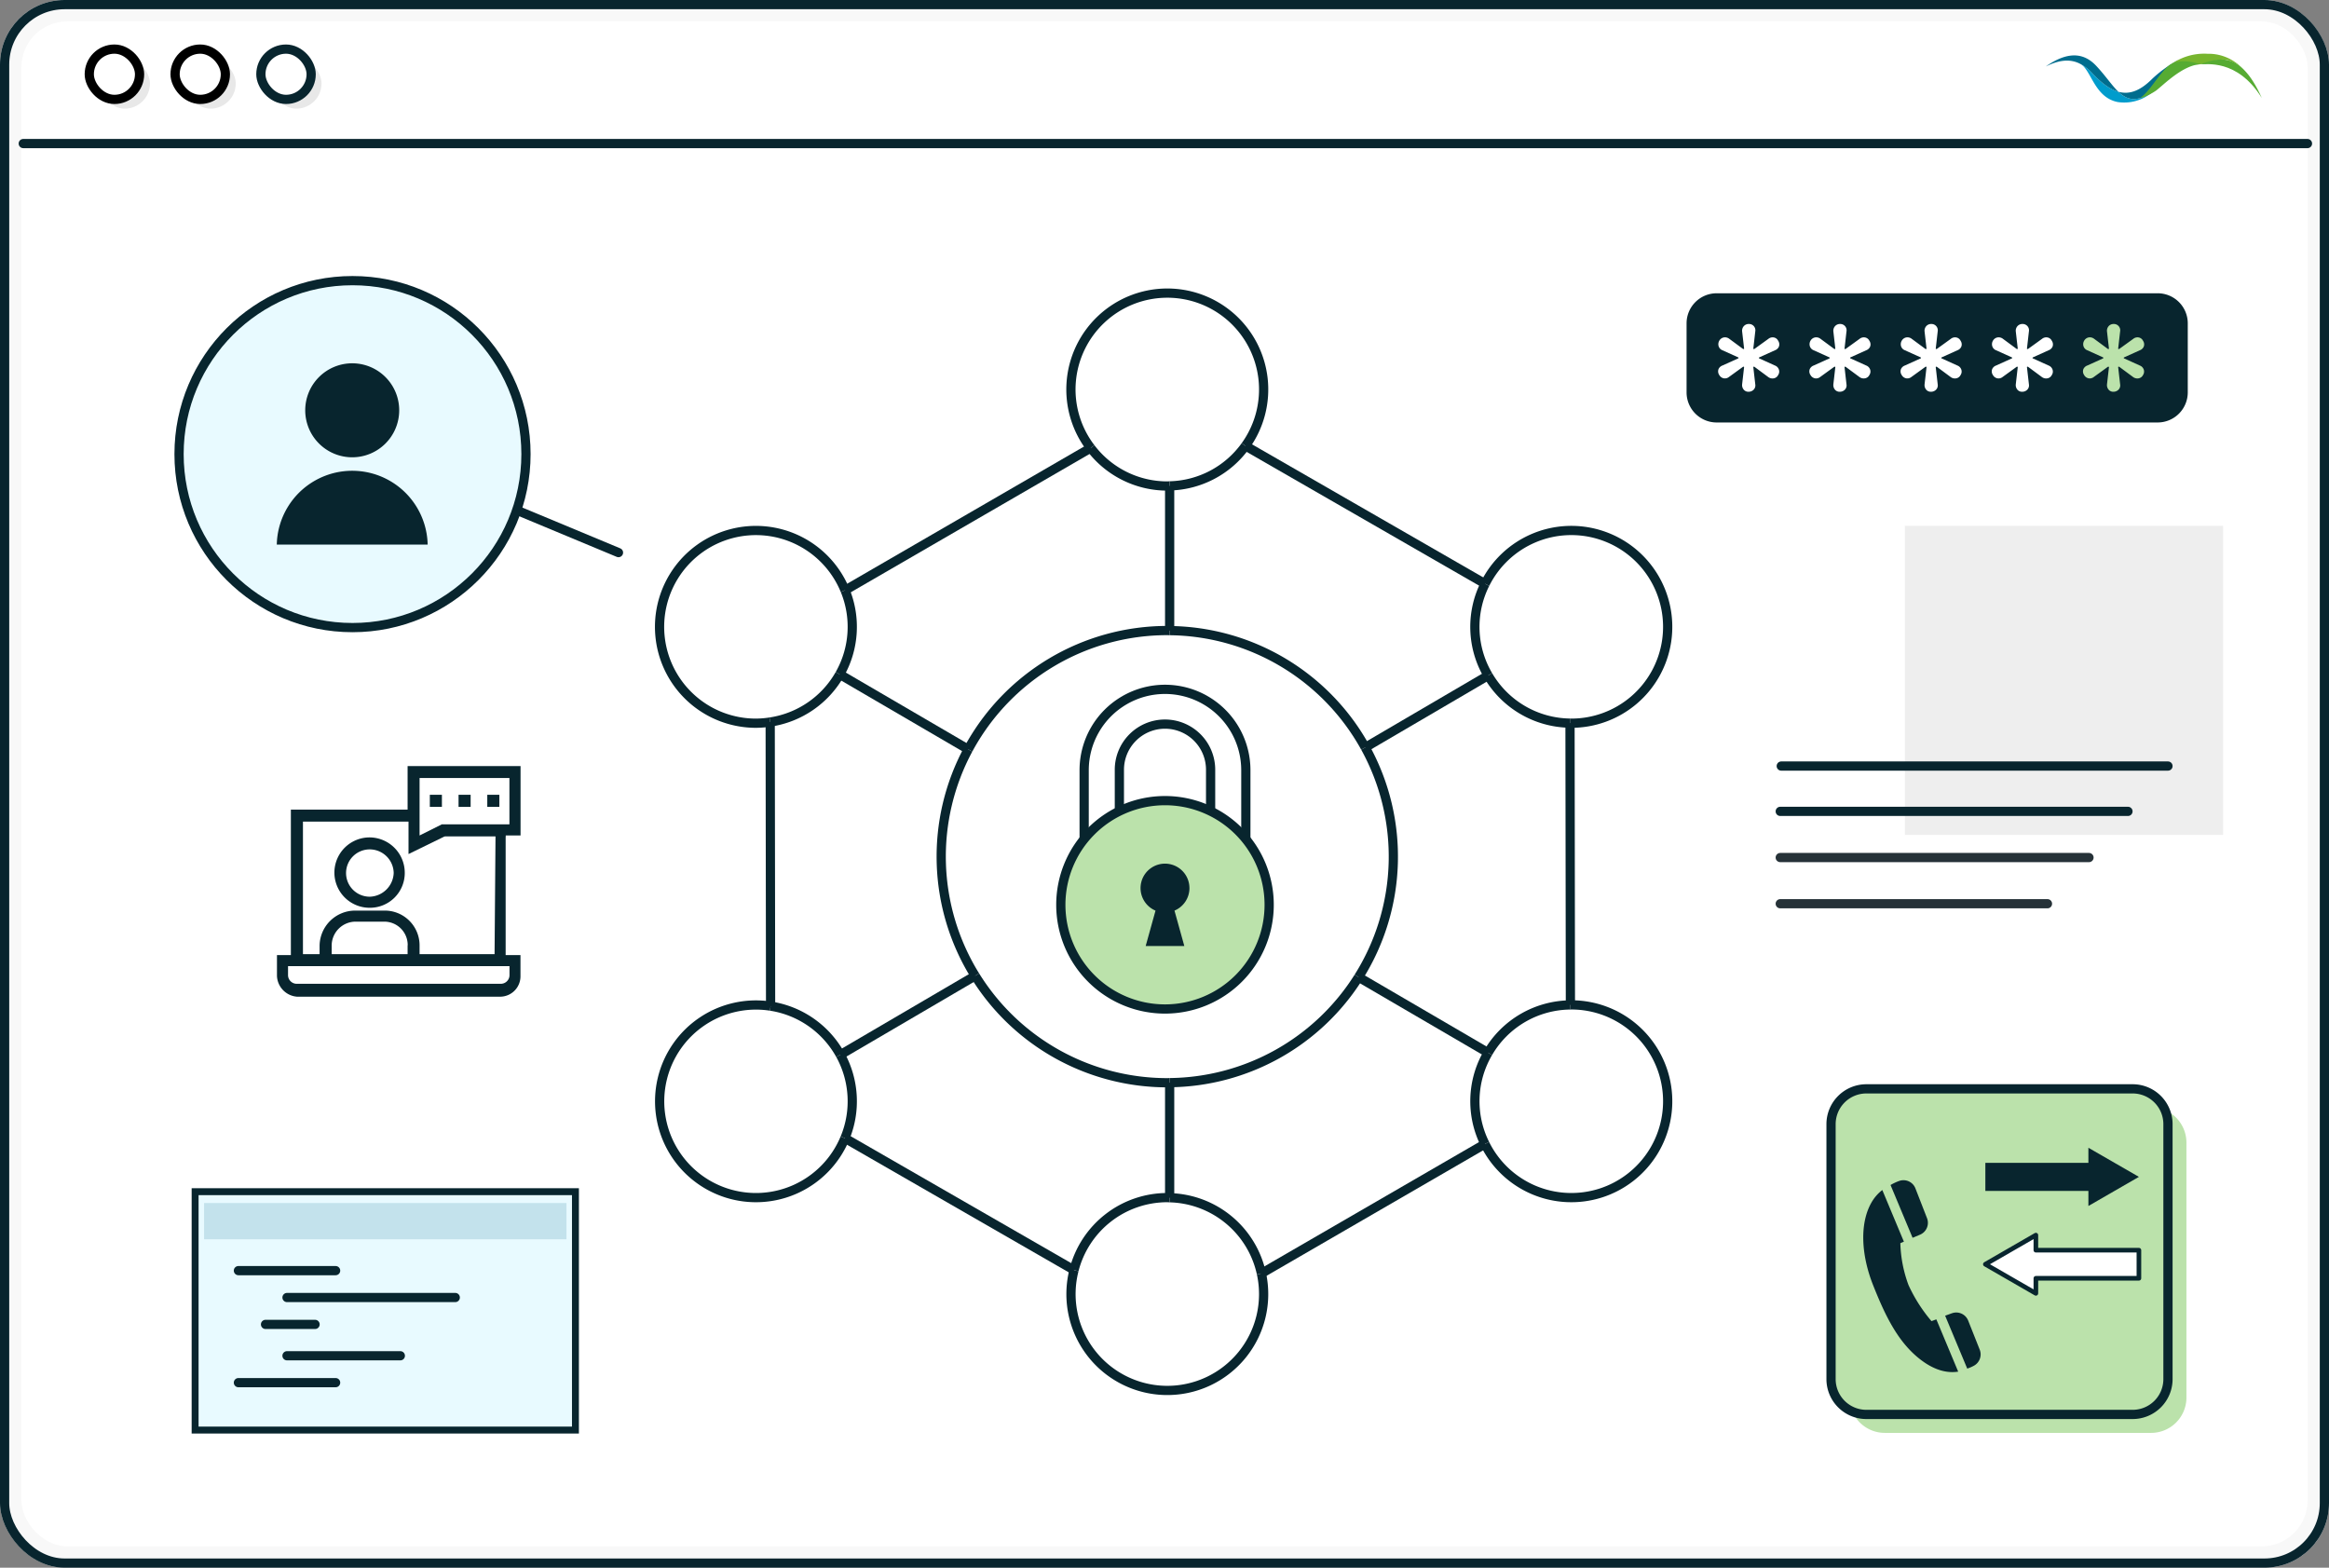 <?xml version="1.0" encoding="UTF-8"?> <svg xmlns="http://www.w3.org/2000/svg" xmlns:xlink="http://www.w3.org/1999/xlink" width="504.953" height="339.872" viewBox="0 0 504.953 339.872"><rect x="0" y="0" width="504.953" height="339.872" fill="#808080" stroke="none"/><defs><clipPath id="clip-path"><rect id="Rectangle_7612" data-name="Rectangle 7612" width="504.953" height="339.872" rx="14" transform="translate(0)" fill="#f8f8f8" stroke="#08252e" stroke-width="2"></rect></clipPath></defs><g id="Group_23441" data-name="Group 23441" transform="translate(-96.047 -782)"><g id="Web" transform="translate(96.047 782)"><g id="BG" transform="translate(0 0)"><g id="Rectangle_7462" data-name="Rectangle 7462" fill="#f8f8f8" stroke="#08252e" stroke-width="2"><rect width="504.953" height="339.872" rx="14" stroke="none"></rect><rect x="1" y="1" width="502.953" height="337.872" rx="13" fill="none"></rect></g><rect id="Rectangle_7510" data-name="Rectangle 7510" width="495.704" height="330.623" rx="10" transform="translate(4.625 4.625)" fill="#fff"></rect><g id="Group_22991" data-name="Group 22991" transform="translate(443.54 11.653)"><path id="Path_22901" data-name="Path 22901" d="M281.314,22.178a9.368,9.368,0,0,0,7.232-1.871c-3.361,1.958-5.244,1.379-7.033-.348-1.758-.488-3.583-1.805-5.606-3.955a9.7,9.7,0,0,0-2.842-2.186c2.542,1.054,3.071,7.285,8.25,8.36" transform="translate(-265.763 -11.718)" fill="#009ccc"></path><path id="Path_22902" data-name="Path 22902" d="M336.024,13.073a27.258,27.258,0,0,1,5.486-3.945c-2.666,2.781-3.338,5.267-5.893,7.2-3.361,1.958-5.243,1.379-7.033-.348,2.492.692,4.848-.282,7.44-2.908Z" transform="translate(-312.834 -7.741)" fill="#006d8e"></path><path id="Path_22903" data-name="Path 22903" d="M232.385,4.105a9.7,9.7,0,0,1,2.842,2.186c2.023,2.15,3.849,3.467,5.607,3.955-1.429-1.379-2.8-3.485-4.819-5.633-2.918-3.1-6.507-2.944-10.932.158,2.922-1.451,5.214-1.66,7.3-.666Z" transform="translate(-225.084 -2.005)" fill="#006d8e"></path><path id="Path_22904" data-name="Path 22904" d="M414.005,1.837c-2.541-1.4-4.742.163-7.152.442-2.251.26-4.585-.7-6.847.432A12.3,12.3,0,0,1,408.468.006,10.039,10.039,0,0,1,416.931,4.3a7.227,7.227,0,0,0-2.926-2.462" transform="translate(-373.387 0.001)" fill="#77b52e"></path><path id="Path_22905" data-name="Path 22905" d="M445,9.17c1.176.124,8-1.337,13.381,7.313C453.521,5.616,448.507,8.047,445,9.17" transform="translate(-411.535 -6.89)" fill="#56ab33"></path><path id="Path_22906" data-name="Path 22906" d="M372.405,11.4c-3.827.221-7.989,4.54-9.539,5.7a12.471,12.471,0,0,1-3.491,1.672c2.447-1.9,3.848-4.973,6.183-7.04,2.57-1.986,6.847-.333,6.847-.333" transform="translate(-338.939 -9.12)" fill="#56ab33"></path></g></g><g id="WEB_PAGE" data-name="WEB PAGE" transform="translate(5.043 10.645)"><line id="Line_267" data-name="Line 267" x2="495.243" transform="translate(0 20.478)" fill="#f4f1ed" stroke="#08252e" stroke-linecap="round" stroke-linejoin="round" stroke-width="2"></line><rect id="Rectangle_7516" data-name="Rectangle 7516" width="10.904" height="10.904" rx="5.452" transform="translate(53.765 2.002)" fill="#e8e8e8"></rect><rect id="Rectangle_7517" data-name="Rectangle 7517" width="10.904" height="10.904" rx="5.452" transform="translate(35.165 2.002)" fill="#e8e8e8"></rect><rect id="Rectangle_7518" data-name="Rectangle 7518" width="10.904" height="10.904" rx="5.452" transform="translate(16.565 2.002)" fill="#e8e8e8"></rect><rect id="Rectangle_7519" data-name="Rectangle 7519" width="10.904" height="10.904" rx="5.452" transform="translate(51.517 0)" fill="#fff" stroke="#08252e" stroke-linecap="round" stroke-linejoin="round" stroke-width="2"></rect><rect id="Rectangle_7520" data-name="Rectangle 7520" width="10.904" height="10.904" rx="5.452" transform="translate(32.917 0)" fill="#fff" stroke="#000" stroke-linecap="round" stroke-linejoin="round" stroke-width="2"></rect><rect id="Rectangle_7521" data-name="Rectangle 7521" width="10.904" height="10.904" rx="5.452" transform="translate(14.313 0)" fill="#fff" stroke="#000" stroke-linecap="round" stroke-linejoin="round" stroke-width="2"></rect></g></g><g id="Group_23496" data-name="Group 23496" transform="translate(138.35 1040.349)"><rect id="Rectangle_7574" data-name="Rectangle 7574" width="82.459" height="51.681" fill="#e8faff" stroke="#08252e" stroke-width="1.5"></rect><rect id="Rectangle_7577" data-name="Rectangle 7577" width="78.574" height="7.858" transform="translate(1.943 2.46)" fill="#c3e2ec"></rect><line id="Line_317" data-name="Line 317" x2="21.076" transform="translate(9.387 17.117)" fill="none" stroke="#08252e" stroke-linecap="round" stroke-linejoin="round" stroke-width="2"></line><line id="Line_318" data-name="Line 318" x2="36.479" transform="translate(19.924 22.945)" fill="none" stroke="#08252e" stroke-linecap="round" stroke-linejoin="round" stroke-width="2"></line><line id="Line_319" data-name="Line 319" x2="10.741" transform="translate(15.265 28.774)" fill="none" stroke="#08252e" stroke-linecap="round" stroke-linejoin="round" stroke-width="2"></line><line id="Line_320" data-name="Line 320" x2="24.57" transform="translate(19.924 35.573)" fill="none" stroke="#08252e" stroke-linecap="round" stroke-linejoin="round" stroke-width="2"></line><line id="Line_321" data-name="Line 321" x2="21.076" transform="translate(9.387 41.401)" fill="none" stroke="#08252e" stroke-linecap="round" stroke-linejoin="round" stroke-width="2"></line></g><g id="Group_23497" data-name="Group 23497" transform="translate(324.802 930.207)"><g id="Group_23472" data-name="Group 23472" transform="translate(1.245 1.245)"><path id="Path_27262" data-name="Path 27262" d="M35.933,38.523v-20a9.891,9.891,0,1,0-19.781,0v20H8.516v-20a17.527,17.527,0,0,1,35.055,0v20Z" transform="translate(-3.459 -1)" fill="#fff"></path><path id="Path_27263" data-name="Path 27263" d="M35.933,38.523v-20a9.891,9.891,0,1,0-19.781,0v20H8.516v-20a17.527,17.527,0,0,1,35.055,0v20Z" transform="translate(-3.459 -1)" fill="none" stroke="#08252e" stroke-width="2"></path><path id="Path_27264" data-name="Path 27264" d="M46.169,59.435A22.585,22.585,0,1,1,23.584,36.849,22.581,22.581,0,0,1,46.169,59.435" transform="translate(-1 -12.727)" fill="#bbe2ab"></path><path id="Path_27265" data-name="Path 27265" d="M46.169,59.435A22.585,22.585,0,1,1,23.584,36.849,22.581,22.581,0,0,1,46.169,59.435Z" transform="translate(-1 -12.727)" fill="none" stroke="#08252e" stroke-width="2"></path><path id="Path_27266" data-name="Path 27266" d="M37.287,62.445a5.3,5.3,0,1,0-7.356,4.888L27.8,75h8.377l-2.133-7.671a5.3,5.3,0,0,0,3.246-4.888" transform="translate(-9.403 -19.366)" fill="#08252e"></path></g></g><g id="Group_23498" data-name="Group 23498" transform="translate(238.547 845.081)"><line id="Line_442" data-name="Line 442" y1="30.852" x2="53.264" transform="translate(40.716 34.037)" fill="none" stroke="#08252e" stroke-width="2"></line><line id="Line_443" data-name="Line 443" x1="48.47" y2="28.075" transform="translate(130.986 184.924)" fill="none" stroke="#08252e" stroke-width="2"></line><line id="Line_444" data-name="Line 444" x2="51.966" y2="29.905" transform="translate(127.524 33.579)" fill="none" stroke="#08252e" stroke-width="2"></line><line id="Line_445" data-name="Line 445" x1="49.68" y1="28.589" transform="translate(40.683 183.677)" fill="none" stroke="#08252e" stroke-width="2"></line><line id="Line_446" data-name="Line 446" x2="0.087" y2="61.588" transform="translate(24.487 93.452)" fill="none" stroke="#08252e" stroke-width="2"></line><line id="Line_447" data-name="Line 447" x1="0.086" y1="61.089" transform="translate(197.896 93.693)" fill="none" stroke="#08252e" stroke-width="2"></line><g id="Group_23474" data-name="Group 23474" transform="translate(0.5 0.5)"><g id="Group_23476" data-name="Group 23476"><path id="Path_27267" data-name="Path 27267" d="M53.047,114.12A48.976,48.976,0,0,0,94.694,137.3c.173,0,.343-.012.513-.013" transform="translate(15.386 33.85)" fill="none" stroke="#08252e" stroke-width="2"></path><path id="Path_27268" data-name="Path 27268" d="M127.827,81.985A48.988,48.988,0,0,0,85.42,56.656" transform="translate(25.173 16.477)" fill="none" stroke="#08252e" stroke-width="2"></path><path id="Path_27269" data-name="Path 27269" d="M85.42,137.218a48.964,48.964,0,0,0,40.953-22.879" transform="translate(25.173 33.916)" fill="none" stroke="#08252e" stroke-width="2"></path><path id="Path_27270" data-name="Path 27270" d="M118.321,76.105a48.993,48.993,0,0,1-1.456,49.793" transform="translate(34.679 22.357)" fill="none" stroke="#08252e" stroke-width="2"></path><path id="Path_27271" data-name="Path 27271" d="M53.251,76.424a49.031,49.031,0,0,0,1.505,49.092" transform="translate(13.676 22.453)" fill="none" stroke="#08252e" stroke-width="2"></path><path id="Path_27272" data-name="Path 27272" d="M51.891,82.4A49,49,0,0,1,95.045,56.645c.172,0,.341.012.512.013" transform="translate(15.037 16.474)" fill="none" stroke="#08252e" stroke-width="2"></path><path id="Path_27273" data-name="Path 27273" d="M72.279,26.252a20.834,20.834,0,0,0,16.6,8.245c.173,0,.34-.021.512-.026" transform="translate(21.2 7.285)" fill="none" stroke="#08252e" stroke-width="2"></path><path id="Path_27274" data-name="Path 27274" d="M101.851,25.9A20.833,20.833,0,0,1,85.42,34.577" transform="translate(25.173 7.179)" fill="none" stroke="#08252e" stroke-width="2"></path><path id="Path_27275" data-name="Path 27275" d="M106.82,33.579a20.892,20.892,0,1,0-33.545.458" transform="translate(20.204 -0.5)" fill="none" stroke="#08252e" stroke-width="2"></path><path id="Path_27276" data-name="Path 27276" d="M85.42,151.063a20.879,20.879,0,0,1,19.893,16.418" transform="translate(25.173 45.018)" fill="none" stroke="#08252e" stroke-width="2"></path><path id="Path_27277" data-name="Path 27277" d="M69.5,166.754a20.88,20.88,0,0,1,20.217-15.711c.173,0,.341.022.513.026" transform="translate(20.361 45.012)" fill="none" stroke="#08252e" stroke-width="2"></path><path id="Path_27278" data-name="Path 27278" d="M69.659,163.107a20.884,20.884,0,1,0,40.623.735" transform="translate(20.204 48.659)" fill="none" stroke="#08252e" stroke-width="2"></path><path id="Path_27279" data-name="Path 27279" d="M156.345,81.755c.09,0,.176.013.266.013a20.891,20.891,0,1,0-18.671-30.222" transform="translate(41.05 11.438)" fill="none" stroke="#08252e" stroke-width="2"></path><path id="Path_27280" data-name="Path 27280" d="M139.113,68.74a20.743,20.743,0,0,1-.659-19.876" transform="translate(40.535 14.121)" fill="none" stroke="#08252e" stroke-width="2"></path><path id="Path_27281" data-name="Path 27281" d="M156.192,74.458a20.855,20.855,0,0,1-17.747-10.333" transform="translate(41.203 18.735)" fill="none" stroke="#08252e" stroke-width="2"></path><path id="Path_27282" data-name="Path 27282" d="M18.919,74.275A20.879,20.879,0,0,0,33.987,63.936" transform="translate(5.068 18.678)" fill="none" stroke="#08252e" stroke-width="2"></path><path id="Path_27283" data-name="Path 27283" d="M40.716,52.952A20.889,20.889,0,1,0,21.391,81.769a21.109,21.109,0,0,0,3.1-.254" transform="translate(-0.5 11.438)" fill="none" stroke="#08252e" stroke-width="2"></path><path id="Path_27284" data-name="Path 27284" d="M31.65,49.942a20.815,20.815,0,0,1-1.162,18.225" transform="translate(8.566 14.447)" fill="none" stroke="#08252e" stroke-width="2"></path><path id="Path_27285" data-name="Path 27285" d="M156.282,118.967a20.859,20.859,0,0,0-17.848,10.363" transform="translate(41.2 35.315)" fill="none" stroke="#08252e" stroke-width="2"></path><path id="Path_27286" data-name="Path 27286" d="M156.44,118.969c.06,0,.118-.009.18-.009a20.891,20.891,0,1,1-18.707,30.151" transform="translate(41.043 35.313)" fill="none" stroke="#08252e" stroke-width="2"></path><path id="Path_27287" data-name="Path 27287" d="M139.1,126.924a20.738,20.738,0,0,0-.677,19.78" transform="translate(40.536 37.72)" fill="none" stroke="#08252e" stroke-width="2"></path><path id="Path_27288" data-name="Path 27288" d="M24.575,119.228a20.879,20.879,0,1,0,16.108,28.637" transform="translate(-0.5 35.313)" fill="none" stroke="#08252e" stroke-width="2"></path><path id="Path_27289" data-name="Path 27289" d="M18.986,119.166A20.9,20.9,0,0,1,34.1,129.715" transform="translate(5.089 35.375)" fill="none" stroke="#08252e" stroke-width="2"></path><path id="Path_27290" data-name="Path 27290" d="M31.587,145.354a20.884,20.884,0,0,0-.994-18.088" transform="translate(8.598 37.824)" fill="none" stroke="#08252e" stroke-width="2"></path><line id="Line_448" data-name="Line 448" y1="24.947" transform="translate(110.593 171.134)" fill="none" stroke="#08252e" stroke-width="2"></line><line id="Line_449" data-name="Line 449" y2="31.375" transform="translate(110.593 41.757)" fill="none" stroke="#08252e" stroke-width="2"></line><line id="Line_450" data-name="Line 450" x1="28.088" y1="16.39" transform="translate(151.545 148.255)" fill="none" stroke="#08252e" stroke-width="2"></line><line id="Line_451" data-name="Line 451" x1="27.872" y1="16.265" transform="translate(39.055 82.613)" fill="none" stroke="#08252e" stroke-width="2"></line><line id="Line_452" data-name="Line 452" x1="29.242" y2="17.119" transform="translate(39.19 147.97)" fill="none" stroke="#08252e" stroke-width="2"></line><line id="Line_453" data-name="Line 453" x1="26.648" y2="15.6" transform="translate(153.001 82.861)" fill="none" stroke="#08252e" stroke-width="2"></line></g></g></g><g id="Group_23499" data-name="Group 23499" transform="translate(134.357 842.332)"><g id="Group_23479" data-name="Group 23479" transform="translate(0.51 0.509)"><path id="Path_27291" data-name="Path 27291" d="M75.717,38.109A37.609,37.609,0,1,0,38.109,75.717,37.609,37.609,0,0,0,75.717,38.109" transform="translate(-0.025 -0.024)" fill="#e8faff"></path><circle id="Ellipse_923" data-name="Ellipse 923" cx="37.609" cy="37.609" r="37.609" transform="translate(0 0)" fill="none" stroke="#08252e" stroke-width="2"></circle><g id="Group_23480" data-name="Group 23480" transform="translate(21.191 17.921)"><path id="Path_27292" data-name="Path 27292" d="M41.607,20.769A10.188,10.188,0,1,1,31.42,10.581,10.187,10.187,0,0,1,41.607,20.769" transform="translate(-15.065 -10.581)" fill="#08252e"></path><path id="Path_27293" data-name="Path 27293" d="M47.494,50.936a16.359,16.359,0,0,0-32.71,0Z" transform="translate(-14.784 -11.64)" fill="#08252e"></path></g><line id="Line_454" data-name="Line 454" x2="21.881" y2="9.117" transform="translate(73.394 44.094)" fill="#fff"></line><line id="Line_455" data-name="Line 455" x2="21.881" y2="9.117" transform="translate(73.394 49.843)" fill="none" stroke="#08252e" stroke-linecap="round" stroke-width="2"></line></g></g><g id="Group_23500" data-name="Group 23500" transform="translate(482.833 1037.994)"><g id="Group_23490" data-name="Group 23490" transform="translate(10.205 -19.936)"><path id="Path_27316" data-name="Path 27316" d="M75.394,50.583H17.656A7.656,7.656,0,0,1,10,42.927V-12.344A7.656,7.656,0,0,1,17.656-20H75.394a7.656,7.656,0,0,1,7.656,7.656V42.927a7.656,7.656,0,0,1-7.656,7.656" transform="translate(-6 24)" fill="#bbe2ab"></path><path id="Path_27303" data-name="Path 27303" d="M75.394,50.583H17.656A7.656,7.656,0,0,1,10,42.927V-12.344A7.656,7.656,0,0,1,17.656-20H75.394a7.656,7.656,0,0,1,7.656,7.656V42.927a7.656,7.656,0,0,1-7.656,7.656" transform="translate(-10 20)" fill="#bbe2ab" stroke="#08252e" stroke-width="2"></path><g id="Group_23491" data-name="Group 23491" transform="translate(6.986 12.77)"><path id="Path_27305" data-name="Path 27305" d="M27.141,14.6h22.34v3.269l10.952-6.316L49.481,5.244V8.513H27.141Z" transform="translate(-0.671 -5.244)" fill="#08252e"></path><path id="Path_27306" data-name="Path 27306" d="M60.434,19.34H38.093V16.071L27.141,22.387,38.093,28.7V25.432h22.34Z" transform="translate(-0.671 2.866)" fill="#fff" stroke="#08252e" stroke-linecap="round" stroke-linejoin="round" stroke-width="1"></path><g id="Group_23492" data-name="Group 23492" transform="translate(0 7.033)"><path id="Path_27307" data-name="Path 27307" d="M26,33.083l-1.053.383a33.421,33.421,0,0,1-4.988-7.832,28.11,28.11,0,0,1-1.764-9.07l.769-.321-4.68-11.2a9.2,9.2,0,0,0-2.272,2.576c-2.649,4.475-2.386,11.344.277,18.052S17.805,38.367,23,42.13c3.069,2.221,5.7,2.609,7.736,2.287Z" transform="translate(-10.156 -2.915)" fill="#08252e"></path><path id="Path_27308" data-name="Path 27308" d="M21.856,20.536l-1.455.528,4.791,11.467a8.505,8.505,0,0,0,1.448-.625A2.79,2.79,0,0,0,27.9,28.43l-2.5-6.3a2.783,2.783,0,0,0-3.54-1.591" transform="translate(-2.651 8.313)" fill="#08252e"></path><path id="Path_27309" data-name="Path 27309" d="M15.444,3.978a10.99,10.99,0,0,0-1.875.88L18.348,16.3l1.61-.672a2.785,2.785,0,0,0,1.521-3.581L18.966,5.595a2.779,2.779,0,0,0-3.522-1.617" transform="translate(-7.656 -3.815)" fill="#08252e"></path></g></g></g></g><g id="Group_23501" data-name="Group 23501" transform="translate(461.714 845.581)"><g id="Group_23495" data-name="Group 23495" transform="translate(0 0)"><path id="Path_27310" data-name="Path 27310" d="M102.141,28.009H6.524A6.525,6.525,0,0,1,0,21.485V6.524A6.524,6.524,0,0,1,6.524,0h95.617a6.524,6.524,0,0,1,6.524,6.524v14.96a6.525,6.525,0,0,1-6.524,6.524" transform="translate(0 -0.001)" fill="#08252e"></path><path id="Path_27311" data-name="Path 27311" d="M10.782,18.773a1.288,1.288,0,0,1-1.032-.458A1.539,1.539,0,0,1,9.4,17.166l.414-3.626c.029-.091.015-.153-.046-.184a.234.234,0,0,0-.23.046L6.559,15.559a1.41,1.41,0,0,1-1.148.3,1.427,1.427,0,0,1-.964-.711,1.388,1.388,0,0,1-.161-1.285,1.475,1.475,0,0,1,.85-.78l3.352-1.515c.091-.031.137-.077.137-.139s-.046-.106-.137-.137L5.135,9.776A1.368,1.368,0,0,1,4.308,8.9a1.508,1.508,0,0,1,.139-1.192A1.434,1.434,0,0,1,5.411,7a1.506,1.506,0,0,1,1.148.253l2.983,2.2a.226.226,0,0,0,.23.046c.06-.029.075-.091.046-.183L9.4,5.69a1.489,1.489,0,0,1,.369-1.147,1.406,1.406,0,0,1,1.1-.46A1.363,1.363,0,0,1,12.25,5.69l-.413,3.628c-.031.091-.016.153.046.183a.226.226,0,0,0,.23-.046L15.1,7.3A1.447,1.447,0,0,1,16.268,7a1.3,1.3,0,0,1,.941.713A1.382,1.382,0,0,1,17.369,9a1.477,1.477,0,0,1-.848.78l-3.35,1.515c-.093.031-.139.077-.139.137s.046.108.139.139l3.35,1.515a1.446,1.446,0,0,1,.848.871,1.343,1.343,0,0,1-.16,1.194,1.3,1.3,0,0,1-.941.711,1.539,1.539,0,0,1-1.169-.251L12.113,13.4a.234.234,0,0,0-.23-.046c-.062.031-.077.093-.046.184l.413,3.626a1.325,1.325,0,0,1-.343,1.148,1.492,1.492,0,0,1-1.125.458" transform="translate(2.645 2.576)" fill="#fff"></path><path id="Path_27312" data-name="Path 27312" d="M22.907,18.773a1.288,1.288,0,0,1-1.032-.458,1.539,1.539,0,0,1-.346-1.148l.414-3.626c.029-.091.015-.153-.046-.184a.234.234,0,0,0-.23.046l-2.983,2.158a1.41,1.41,0,0,1-1.148.3,1.427,1.427,0,0,1-.964-.711,1.388,1.388,0,0,1-.161-1.285,1.475,1.475,0,0,1,.85-.78l3.352-1.515c.091-.031.137-.077.137-.139s-.046-.106-.137-.137L17.26,9.776a1.368,1.368,0,0,1-.827-.873,1.508,1.508,0,0,1,.139-1.192A1.434,1.434,0,0,1,17.536,7a1.506,1.506,0,0,1,1.148.253l2.983,2.2a.226.226,0,0,0,.23.046c.06-.029.075-.091.046-.183L21.529,5.69A1.489,1.489,0,0,1,21.9,4.543a1.408,1.408,0,0,1,1.1-.46A1.363,1.363,0,0,1,24.375,5.69l-.413,3.628c-.031.091-.016.153.047.183a.224.224,0,0,0,.228-.046L27.223,7.3A1.449,1.449,0,0,1,28.394,7a1.308,1.308,0,0,1,.94.713A1.378,1.378,0,0,1,29.494,9a1.477,1.477,0,0,1-.848.78L25.3,11.291c-.093.031-.139.077-.139.137s.046.108.139.139l3.35,1.515a1.446,1.446,0,0,1,.848.871,1.343,1.343,0,0,1-.16,1.194,1.3,1.3,0,0,1-.94.711,1.542,1.542,0,0,1-1.171-.251L24.238,13.4a.232.232,0,0,0-.228-.046c-.064.031-.078.093-.047.184l.413,3.626a1.325,1.325,0,0,1-.343,1.148,1.492,1.492,0,0,1-1.125.458" transform="translate(10.297 2.576)" fill="#fff"></path><path id="Path_27313" data-name="Path 27313" d="M35.031,18.773A1.288,1.288,0,0,1,34,18.314a1.539,1.539,0,0,1-.346-1.148l.414-3.626c.029-.091.015-.153-.046-.184a.234.234,0,0,0-.23.046l-2.983,2.158a1.41,1.41,0,0,1-1.148.3,1.427,1.427,0,0,1-.964-.711,1.388,1.388,0,0,1-.161-1.285,1.475,1.475,0,0,1,.85-.78l3.352-1.515c.091-.031.137-.077.137-.139s-.046-.106-.137-.137L29.384,9.776a1.368,1.368,0,0,1-.827-.873A1.508,1.508,0,0,1,28.7,7.711,1.434,1.434,0,0,1,29.66,7a1.506,1.506,0,0,1,1.148.253l2.983,2.2a.226.226,0,0,0,.23.046c.06-.029.075-.091.046-.183L33.653,5.69a1.489,1.489,0,0,1,.369-1.147,1.408,1.408,0,0,1,1.1-.46A1.363,1.363,0,0,1,36.5,5.69l-.413,3.628c-.031.091-.016.153.047.183a.224.224,0,0,0,.228-.046L39.347,7.3a1.447,1.447,0,0,1,1.17-.3,1.3,1.3,0,0,1,.941.713A1.378,1.378,0,0,1,41.618,9a1.477,1.477,0,0,1-.848.78l-3.35,1.515c-.093.031-.139.077-.139.137s.046.108.139.139l3.35,1.515a1.446,1.446,0,0,1,.848.871,1.343,1.343,0,0,1-.16,1.194,1.3,1.3,0,0,1-.941.711,1.539,1.539,0,0,1-1.17-.251L36.362,13.4a.232.232,0,0,0-.228-.046c-.064.031-.078.093-.047.184l.413,3.626a1.325,1.325,0,0,1-.343,1.148,1.492,1.492,0,0,1-1.125.458" transform="translate(17.948 2.576)" fill="#fff"></path><path id="Path_27314" data-name="Path 27314" d="M47.156,18.773a1.288,1.288,0,0,1-1.032-.458,1.539,1.539,0,0,1-.346-1.148l.414-3.626c.029-.091.015-.153-.046-.184a.234.234,0,0,0-.23.046l-2.983,2.158a1.41,1.41,0,0,1-1.148.3,1.427,1.427,0,0,1-.964-.711,1.389,1.389,0,0,1-.161-1.285,1.475,1.475,0,0,1,.85-.78l3.352-1.515c.091-.031.137-.077.137-.139s-.046-.106-.137-.137L41.509,9.776a1.368,1.368,0,0,1-.827-.873,1.508,1.508,0,0,1,.139-1.192A1.434,1.434,0,0,1,41.785,7a1.506,1.506,0,0,1,1.148.253l2.983,2.2a.226.226,0,0,0,.23.046c.06-.029.075-.091.046-.183L45.778,5.69a1.489,1.489,0,0,1,.369-1.147,1.408,1.408,0,0,1,1.1-.46A1.363,1.363,0,0,1,48.624,5.69l-.413,3.628c-.031.091-.016.153.047.183a.224.224,0,0,0,.228-.046L51.472,7.3A1.449,1.449,0,0,1,52.643,7a1.305,1.305,0,0,1,.94.713A1.378,1.378,0,0,1,53.743,9a1.477,1.477,0,0,1-.848.78l-3.35,1.515c-.093.031-.139.077-.139.137s.046.108.139.139l3.35,1.515a1.446,1.446,0,0,1,.848.871,1.343,1.343,0,0,1-.16,1.194,1.3,1.3,0,0,1-.94.711,1.542,1.542,0,0,1-1.171-.251L48.487,13.4a.232.232,0,0,0-.228-.046c-.064.031-.078.093-.047.184l.413,3.626a1.325,1.325,0,0,1-.343,1.148,1.492,1.492,0,0,1-1.125.458" transform="translate(25.6 2.576)" fill="#fff"></path><path id="Path_27315" data-name="Path 27315" d="M59.28,18.773a1.288,1.288,0,0,1-1.032-.458,1.539,1.539,0,0,1-.346-1.148l.414-3.626c.029-.091.015-.153-.046-.184a.234.234,0,0,0-.23.046l-2.983,2.158a1.41,1.41,0,0,1-1.148.3,1.427,1.427,0,0,1-.964-.711,1.388,1.388,0,0,1-.161-1.285,1.475,1.475,0,0,1,.85-.78l3.352-1.515c.091-.031.137-.077.137-.139s-.046-.106-.137-.137L53.633,9.776a1.368,1.368,0,0,1-.827-.873,1.508,1.508,0,0,1,.139-1.192A1.434,1.434,0,0,1,53.909,7a1.506,1.506,0,0,1,1.148.253l2.983,2.2a.226.226,0,0,0,.23.046c.06-.029.075-.091.046-.183L57.9,5.69a1.489,1.489,0,0,1,.369-1.147,1.408,1.408,0,0,1,1.1-.46A1.363,1.363,0,0,1,60.748,5.69l-.413,3.628c-.031.091-.016.153.047.183a.224.224,0,0,0,.228-.046L63.6,7.3A1.447,1.447,0,0,1,64.766,7a1.3,1.3,0,0,1,.941.713A1.378,1.378,0,0,1,65.867,9a1.477,1.477,0,0,1-.848.78l-3.35,1.515c-.091.031-.139.077-.139.137s.047.108.139.139l3.35,1.515a1.446,1.446,0,0,1,.848.871,1.343,1.343,0,0,1-.16,1.194,1.3,1.3,0,0,1-.941.711,1.539,1.539,0,0,1-1.169-.251L60.611,13.4a.232.232,0,0,0-.228-.046c-.064.031-.078.093-.047.184l.413,3.626a1.325,1.325,0,0,1-.343,1.148,1.492,1.492,0,0,1-1.125.458" transform="translate(33.252 2.576)" fill="#bbe2ab"></path></g></g><rect id="Rectangle_7844" data-name="Rectangle 7844" width="69" height="67" transform="translate(509.047 896)" fill="#eee"></rect><line id="Line_456" data-name="Line 456" x2="83.847" transform="translate(482.241 948.076)" fill="none" stroke="#08252e" stroke-linecap="round" stroke-linejoin="round" stroke-width="2"></line><line id="Line_457" data-name="Line 457" x2="75.392" transform="translate(482.022 957.901)" fill="none" stroke="#08252e" stroke-linecap="round" stroke-linejoin="round" stroke-width="2"></line><line id="Line_458" data-name="Line 458" x2="66.941" transform="translate(482.022 967.912)" fill="none" stroke="#263238" stroke-linecap="round" stroke-linejoin="round" stroke-width="2"></line><line id="Line_459" data-name="Line 459" x2="57.941" transform="translate(482.022 977.924)" fill="none" stroke="#263238" stroke-linecap="round" stroke-linejoin="round" stroke-width="2"></line><g id="Layer_1" data-name="Layer 1" transform="translate(32.52 800.065)"><g id="Group_23076" data-name="Group 23076" transform="translate(123.576 148.011)"><path id="Path_26608" data-name="Path 26608" d="M13.384,7.67a7.626,7.626,0,1,0-.2,15.251h.2a7.537,7.537,0,0,0,7.526-7.526A7.665,7.665,0,0,0,13.384,7.67Zm0,12.852a5.128,5.128,0,1,1,0-10.255,5.205,5.205,0,0,1,5.128,5.128A5.357,5.357,0,0,1,13.384,20.522Z" transform="translate(6.796 7.801)" fill="#08252e"></path><path id="Path_26609" data-name="Path 26609" d="M49.6,16v-.308h3.213V.64H28.323v9.441H3.015V41.617H0v4.511A4.708,4.708,0,0,0,4.335,50.64H48.482a4.422,4.422,0,0,0,4.313-4.511V41.617H49.582V16ZM5.634,41.111V12.678H28.521V19.72l7.791-3.807h.066l.066-.022H47.381V16.2l-.2,24.912v.308H30.92V39.5A7.541,7.541,0,0,0,23.2,31.978H16.967a7.711,7.711,0,0,0-7.724,7.548v1.893H5.634ZM28.323,39.5v1.915H11.862V39.5a5.205,5.205,0,0,1,5.128-5.128h6.228A5.077,5.077,0,0,1,28.345,39.5ZM50.11,44.016h.308v1.915A1.885,1.885,0,0,1,48.5,47.845H4.313A1.885,1.885,0,0,1,2.4,45.931V44.016H50.11ZM35.717,13.294,31.36,15.473l-.44.22V3.237H50.4V13.272H35.717Z" transform="translate(0 -0.64)" fill="#08252e"></path><path id="Path_26610" data-name="Path 26610" d="M17.679,3.47H15.06V6.089h2.619Z" transform="translate(18.083 2.758)" fill="#08252e"></path><path id="Path_26611" data-name="Path 26611" d="M20.509,3.47H17.89V6.089h2.619Z" transform="translate(21.481 2.758)" fill="#08252e"></path><path id="Path_26612" data-name="Path 26612" d="M23.339,3.47H20.72V6.089h2.619Z" transform="translate(24.879 2.758)" fill="#08252e"></path></g></g></g></svg> 